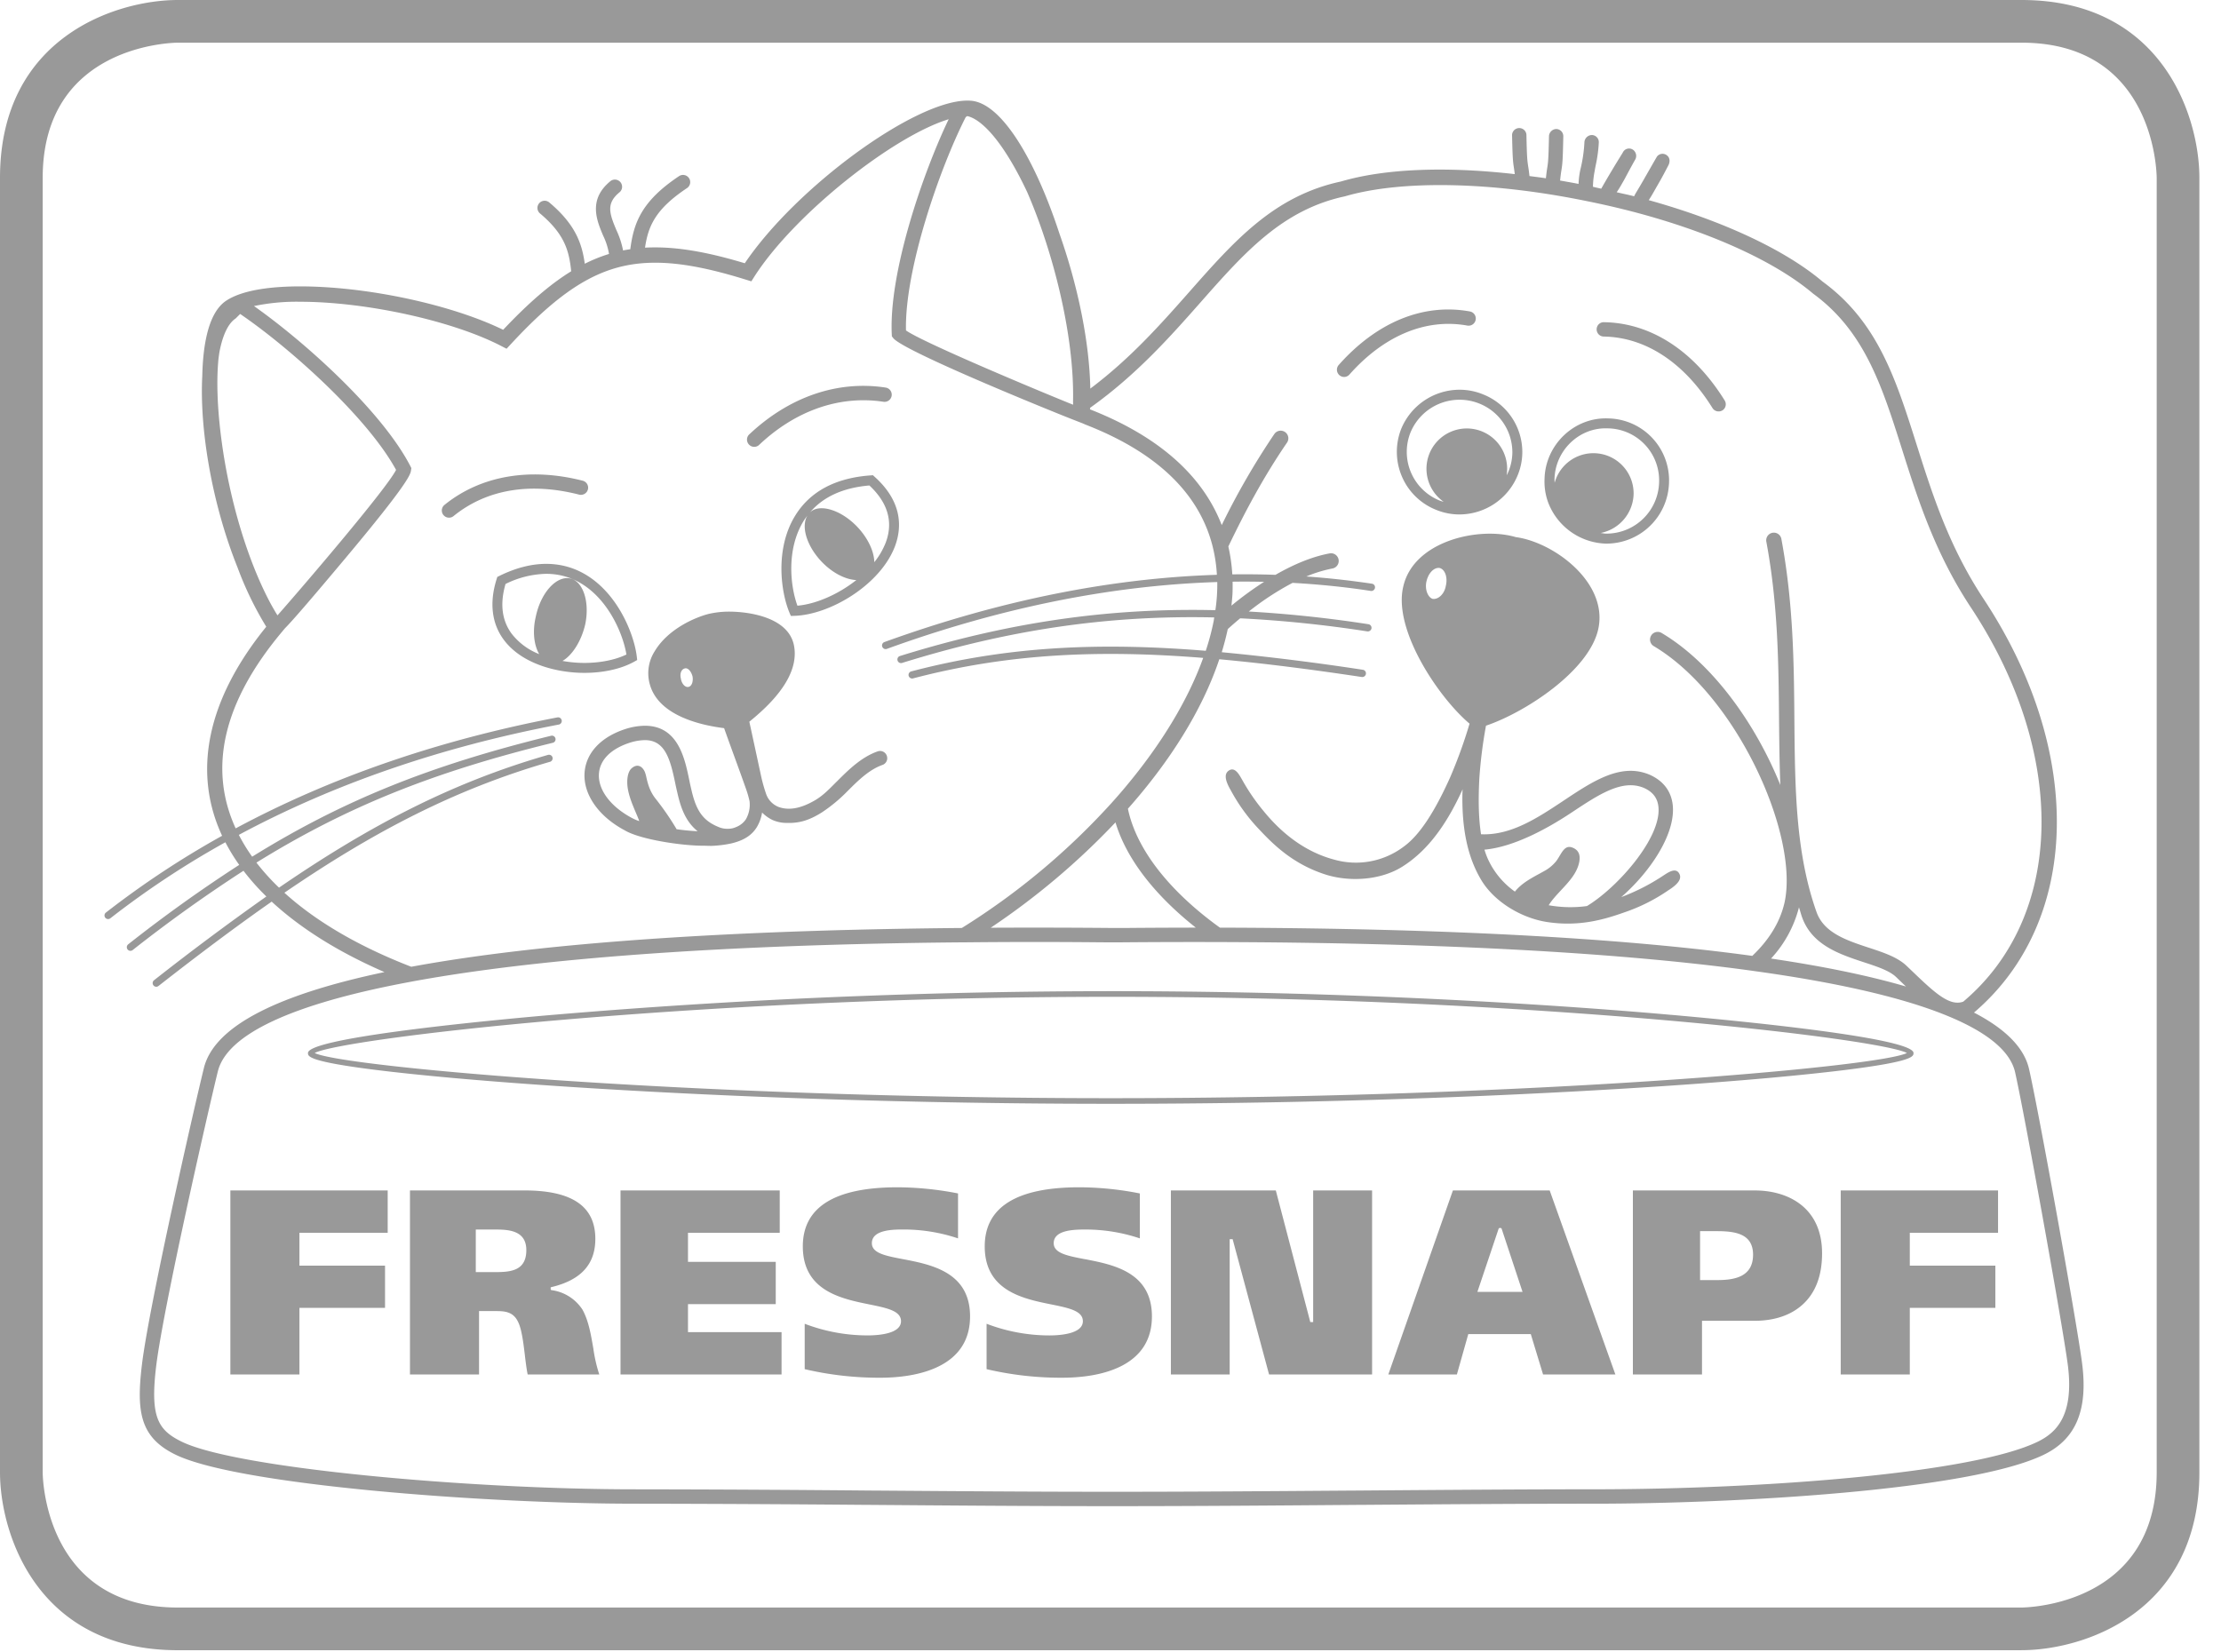 <svg viewBox="0 0 86 64" fill="none" xmlns="http://www.w3.org/2000/svg">
  <path opacity=".4" fill-rule="evenodd" clip-rule="evenodd" d="M6.886 1.653c-.21.002-5.233.09-5.233 5.237v50.134c0 .212.09 5.238 5.233 5.238h71.387c.214-.002 5.237-.092 5.237-5.238V6.89c-.001-.211-.09-5.237-5.234-5.237H6.886Zm71.39 62.262H6.886C1.44 63.915 0 59.407 0 57.025V6.89C0 1.44 4.504 0 6.886 0h71.39c5.446 0 6.887 4.507 6.887 6.89v50.134c0 5.451-4.506 6.89-6.887 6.89Zm-7.002-17.807h6.093v1.639H73.95v1.272h3.313v1.637H73.95v2.58h-2.675v-7.128Zm-3.318 0c1.255 0 2.597.64 2.597 2.434 0 .875-.259 1.547-.77 2-.449.402-1.086.614-1.839.614h-2.04v2.08h-2.677v-7.128h4.729Zm-7.95 0 2.544 7.128h-2.8l-.476-1.565h-2.42l-.442 1.565h-2.655l2.501-7.128h3.749Zm-9.159 0h2.282v7.128H49.14l-1.411-5.242h-.114v5.242h-2.277v-7.128h4.063l1.335 5.097h.111v-5.097Zm-8.843 2.66c1.098.212 2.6.5 2.6 2.218 0 .856-.381 1.492-1.132 1.895-.741.396-1.681.48-2.34.48-.986.005-1.97-.107-2.93-.332v-1.758c.776.298 1.6.451 2.432.452.389 0 1.296-.054 1.296-.55 0-.402-.538-.511-1.216-.65h-.002c-1.091-.22-2.582-.523-2.582-2.249 0-1.52 1.232-2.289 3.666-2.289.785.004 1.57.084 2.34.239v1.74a6.599 6.599 0 0 0-2.09-.343c-.404 0-1.245 0-1.245.529 0 .389.53.49 1.203.619Zm-7.04 0c1.097.211 2.598.5 2.598 2.218 0 .856-.382 1.493-1.133 1.894-.74.396-1.68.481-2.338.481a12.625 12.625 0 0 1-2.932-.332v-1.758a6.82 6.82 0 0 0 2.435.451c.39 0 1.294-.053 1.294-.55 0-.401-.538-.51-1.218-.649h-.001c-1.09-.221-2.583-.524-2.583-2.25 0-1.519 1.235-2.288 3.67-2.288.785.005 1.569.085 2.34.238v1.741a6.605 6.605 0 0 0-2.094-.344c-.403 0-1.242 0-1.242.53 0 .389.532.49 1.203.618Zm-8.325 2.828h3.624v1.64h-6.236v-7.128h6.165v1.639H26.64v1.127h3.398v1.637h-3.398v1.085Zm-3.434 1.639a5.794 5.794 0 0 1-.231-1.011l-.004-.021-.002-.012c-.089-.515-.18-1.046-.413-1.466a1.695 1.695 0 0 0-1.194-.756l-.008-.002a.036.036 0 0 1-.03-.037v-.069l.003-.002.036-.01c1.137-.274 1.69-.884 1.69-1.866 0-1.262-.898-1.876-2.746-1.876h-4.432v7.128h2.675V50.78h.672c.334 0 .65.031.832.403.147.277.214.833.273 1.326v.005l.006.047.006.052c.03.235.058.458.094.622h2.773ZM8.921 46.107h6.09l.001.001v1.639h-3.418v1.272h3.315v1.637h-3.315v2.58H8.92v-7.129Zm57.573 3.472c.646 0 1.387-.112 1.387-.983 0-.802-.67-.912-1.398-.912h-.654v1.895h.665ZM19.2 49.27c.597 0 1.18-.066 1.18-.85v-.001c0-.702-.576-.797-1.139-.797h-.818v1.648h.777Zm39.755.767-.806-2.436c-.013-.038-.04-.04-.04-.04h-.044s-.028.002-.04.04l-.819 2.436h1.749Zm-46.77-9.253c1.043.536 14.616 1.75 30.825 1.75 16.214 0 29.787-1.213 30.827-1.75-.5-.272-3.984-.798-9.306-1.265-.603-.053-1.23-.105-1.88-.157a247.39 247.39 0 0 0-11.331-.62 255.378 255.378 0 0 0-26.14.492c-1.276.09-2.48.185-3.605.282-5.368.468-8.886.995-9.39 1.268ZM64.7 39.305l.366.032v.001c2.534.227 9.028.868 9.028 1.447 0 .13 0 .326-2.63.655-1.689.21-4.044.422-6.813.61-3.84.261-11.759.702-21.641.702-9.882 0-17.8-.44-21.64-.702-2.77-.188-5.127-.4-6.813-.61-2.632-.329-2.632-.526-2.632-.655 0-.554 6.004-1.164 8.766-1.416l.258-.023.464-.04a255.062 255.062 0 0 1 11.876-.728 254.05 254.05 0 0 1 19.241-.013c4.527.166 8.289.421 10.882.631.468.038.899.075 1.288.11ZM61.72 57.682c6.65 0 14.684-.63 17.176-1.839.69-.335 1.447-.983 1.164-3.042-.237-1.73-1.686-9.75-2.037-11.29-.19-.788-1.032-1.49-2.467-2.103a13.46 13.46 0 0 0-.583-.232c-1.663-.618-3.98-1.136-6.906-1.546a77.55 77.55 0 0 0-.812-.111c-4.895-.631-11.356-.983-19.184-1.028a320.691 320.691 0 0 0-4.789.008h-.162c-.143 0-.37-.001-.674-.004a260.757 260.757 0 0 0-4.96.002 187.1 187.1 0 0 0-1.2.011c-8.081.105-14.584.558-19.274 1.324-.405.066-.794.134-1.171.205-4.503.843-7.065 2.015-7.41 3.476-.373 1.518-2.095 9.08-2.38 11.367-.243 1.99.05 2.505.995 2.963 2.141 1.036 11.184 1.84 17.533 1.84a1138.475 1138.475 0 0 1 9.118.048l.352.002c2.955.022 5.99.045 8.72.045h.604c2.747 0 5.825-.023 8.82-.045l.35-.002 1.162-.009c2.739-.02 5.514-.04 8.015-.04ZM21.298 29.505c-3.694 1.065-6.862 2.727-10.286 5.072l.001.001c1.288 1.17 3 2.128 4.912 2.866 5.676-1.049 13.601-1.434 21.318-1.502a27.298 27.298 0 0 0 5.792-4.835c.192-.213.378-.427.558-.643 1.363-1.63 2.405-3.337 2.996-4.983-4.054-.324-7.57-.168-11.233.794a.17.17 0 0 1-.035.005.143.143 0 0 1-.137-.106.14.14 0 0 1 .101-.17c3.721-.978 7.287-1.133 11.403-.798l.012-.034c.12-.364.218-.736.294-1.112.006-.031.01-.062.014-.092l.008-.054c-4.132-.093-7.962.48-12.086 1.762a.14.14 0 0 1-.18-.113.14.14 0 0 1 .097-.155c4.168-1.295 8.038-1.873 12.214-1.775a6.665 6.665 0 0 0 .073-1.09c-4.103.13-8.383.991-12.792 2.588a.134.134 0 0 1-.138-.024.14.14 0 0 1 .043-.24c4.435-1.605 8.742-2.474 12.872-2.604l-.003-.056a5.816 5.816 0 0 0-.178-1.108c-.534-2.016-2.164-3.586-4.899-4.65l-.123-.054a60.97 60.97 0 0 1-1.042-.413c-1.943-.787-5.954-2.464-6.285-2.886l-.055-.07-.004-.09c-.109-2.383 1.187-6.192 2.204-8.318-2.14.65-5.968 3.666-7.52 6.088l-.121.19-.216-.066c-1.434-.446-2.547-.655-3.503-.655-1.95 0-3.47.858-5.605 3.166l-.154.166-.202-.104c-1.886-.979-5.24-1.716-7.8-1.716a8.056 8.056 0 0 0-1.778.167c1.948 1.374 4.943 4.054 6.053 6.196l.04.08-.013.087c-.02.146-.065.45-2.548 3.413-1.432 1.708-2.05 2.418-2.344 2.716l-.116.14c-2.257 2.7-2.855 5.255-1.782 7.598 3.678-1.974 7.846-3.415 12.459-4.298a.14.14 0 0 1 .054.277c-4.59.877-8.734 2.31-12.39 4.273.152.294.324.576.516.845 3.57-2.216 6.973-3.556 11.57-4.683a.14.14 0 0 1 .174.102.14.14 0 0 1-.107.17c-4.557 1.117-7.933 2.445-11.472 4.64.267.344.56.669.875.97 3.465-2.379 6.67-4.066 10.416-5.142a.14.14 0 0 1 .148.046.139.139 0 0 1-.022.196.139.139 0 0 1-.048.026ZM8.462 13.876c-.081.81-.06 1.89.124 3.24.318 2.345 1.03 4.661 1.906 6.286l.01.017c.075.133.15.267.23.394l.013.02c.92-1.04 4.21-4.88 4.591-5.633-1.11-2.039-4.121-4.735-6.037-6.04l-.174.174c-.277.18-.491.615-.619 1.254-.014.071-.024.148-.035.225l-.009.063Zm28.994-9.377h-.008l-.053.036c-1.03 2.025-2.37 5.936-2.314 8.263.615.441 4.753 2.18 6.332 2.822l.052.02.087.035-.001-.073c-.001-.025-.002-.05-.001-.075.051-2.533-.768-5.766-1.773-8.08-.423-.902-.879-1.67-1.328-2.202-.36-.425-.698-.68-.987-.747h-.007Zm10.267 18.508c-.009.15-.024.3-.04.45.402-.332.825-.64 1.264-.922-.405-.01-.811-.012-1.219-.006.003.162.002.323-.005.478ZM43.95 35.938a396.44 396.44 0 0 1 2.353-.01c-1.547-1.225-2.675-2.625-3.11-4.076a28.28 28.28 0 0 1-4.831 4.08 336.76 336.76 0 0 1 4.757.01h.162c.14 0 .368 0 .67-.004Zm29.852 2.271c-1.483-.434-3.251-.79-5.225-1.083a4.592 4.592 0 0 0 1.082-1.985l.046.15c.023.079.046.157.073.234.386 1.081 1.453 1.434 2.396 1.745.504.165.98.322 1.236.563l.265.255.127.121ZM42.208 15.797c1.79-1.273 3.102-2.754 4.272-4.079 1.702-1.929 3.17-3.593 5.593-4.113 2.193-.644 5.712-.572 9.418.194 3.695.744 6.947 2.075 8.717 3.575 1.992 1.456 2.664 3.576 3.442 6.031l.001.004.004.012c.597 1.885 1.274 4.02 2.676 6.13 3.74 5.678 3.61 11.937-.311 15.244-.515.188-1.075-.313-1.932-1.137l-.27-.257c-.351-.332-.887-.509-1.454-.696h-.002c-.854-.282-1.736-.572-2.023-1.379-.81-2.282-.834-4.765-.858-7.393v-.035c-.017-2.229-.04-4.534-.504-7.026a.296.296 0 1 0-.582.109c.454 2.437.473 4.713.492 6.915v.009c.009.85.017 1.682.05 2.5-.945-2.346-2.615-4.718-4.61-5.897a.297.297 0 0 0-.303.51c3.207 1.897 5.622 7.273 5.084 9.9-.167.78-.606 1.486-1.257 2.104-5.891-.807-13.434-1.075-20.614-1.093-1.938-1.396-3.233-3.02-3.563-4.606 1.623-1.83 2.879-3.816 3.539-5.789 1.722.157 3.542.39 5.517.687a.143.143 0 0 0 .16-.12.14.14 0 0 0-.119-.16 97.366 97.366 0 0 0-5.463-.68c.091-.3.169-.599.233-.896.158-.143.318-.282.48-.417 1.65.083 3.293.252 4.925.507a.145.145 0 0 0 .16-.118.141.141 0 0 0-.118-.16 47.995 47.995 0 0 0-4.634-.492c.53-.422 1.097-.794 1.696-1.11 1.023.058 2.035.158 3.03.313a.145.145 0 0 0 .161-.12.139.139 0 0 0-.116-.16 32.393 32.393 0 0 0-2.543-.28c.324-.138.662-.24 1.008-.309a.297.297 0 0 0 .198-.456.298.298 0 0 0-.306-.129c-.676.126-1.387.423-2.094.83a33.831 33.831 0 0 0-1.672-.018 6.552 6.552 0 0 0-.153-1.08c.641-1.336 1.357-2.686 2.271-4.021a.295.295 0 0 0 .004-.33.297.297 0 0 0-.494-.005 28.897 28.897 0 0 0-2.037 3.527c-.63-1.633-2.08-3.296-5.101-4.482.002-.011.002-.023.002-.035v-.023Zm36.355 25.588c.368 1.6 1.803 9.547 2.048 11.34.257 1.856-.21 3.007-1.472 3.618-2.867 1.392-11.988 1.897-17.417 1.897-2.745 0-5.82.022-8.814.044l-.358.002c-3.105.024-6.318.049-9.175.049h-.604c-2.84 0-6.011-.025-9.076-.049l-.35-.002a1236.1 1236.1 0 0 0-8.765-.044c-5.787 0-15.348-.721-17.775-1.895-1.395-.676-1.531-1.679-1.304-3.532.287-2.312 2.016-9.91 2.39-11.43.402-1.704 3.055-2.903 6.996-3.733-1.69-.734-3.197-1.646-4.367-2.729-1.396.975-2.839 2.06-4.383 3.267a.144.144 0 0 1-.086.03.142.142 0 0 1-.135-.18.141.141 0 0 1 .048-.072 104.49 104.49 0 0 1 4.35-3.244 9.056 9.056 0 0 1-.886-.996 56.512 56.512 0 0 0-4.29 3.07.14.14 0 0 1-.226-.129.14.14 0 0 1 .053-.093 56.242 56.242 0 0 1 4.298-3.076 7.288 7.288 0 0 1-.536-.876 34.443 34.443 0 0 0-4.455 2.945.14.14 0 0 1-.172-.221 35.113 35.113 0 0 1 4.5-2.975c-1.16-2.494-.57-5.29 1.71-8.097-.447-.73-.82-1.502-1.116-2.305-.982-2.448-1.47-5.333-1.362-7.4.027-1.222.237-2.462.923-2.92.69-.46 1.934-.557 2.858-.557 2.597 0 5.857.701 7.87 1.681.96-1.018 1.807-1.757 2.634-2.266-.08-.792-.253-1.439-1.207-2.24a.278.278 0 1 1 .357-.427c1.01.846 1.27 1.592 1.376 2.375.302-.152.616-.28.939-.379a2.625 2.625 0 0 0-.226-.707c-.25-.59-.59-1.397.277-2.11a.278.278 0 1 1 .354.43c-.522.428-.392.816-.119 1.463.118.251.205.516.258.788.093-.018.186-.034.28-.047.129-.99.41-1.847 1.888-2.831a.278.278 0 0 1 .308.463c-1.228.818-1.503 1.476-1.626 2.307.13-.007.263-.01.398-.01.968 0 2.074.194 3.465.614 1.979-2.93 6.565-6.3 8.62-6.3.047 0 .089.002.132.005 1.219.085 2.53 2.384 3.433 5.151.68 1.924 1.157 4.107 1.194 5.999 1.543-1.16 2.698-2.461 3.816-3.726 1.77-2.007 3.3-3.74 5.892-4.296 1.692-.498 4.06-.59 6.728-.285a7.002 7.002 0 0 0-.03-.223l-.003-.018c-.034-.221-.053-.343-.072-1.281a.279.279 0 0 1 .556-.012c.018.895.035 1.01.064 1.205v.004c.016.092.033.205.054.4l.209.027c.141.018.283.036.427.059.02-.19.037-.304.05-.394l.004-.023c.031-.196.047-.304.066-1.219a.29.29 0 0 1 .281-.272.277.277 0 0 1 .273.282c-.019.952-.035 1.074-.07 1.294a6.678 6.678 0 0 0-.054.42c.237.041.476.083.715.13.007-.186.03-.372.07-.555.087-.349.14-.706.157-1.065a.294.294 0 0 1 .284-.273.274.274 0 0 1 .273.284 5.38 5.38 0 0 1-.114.861 5.484 5.484 0 0 0-.048.257 3.414 3.414 0 0 0-.065.602l.125.03.195.044c.003-.003.005-.006.006-.01a39.86 39.86 0 0 1 .805-1.348l.047-.082a.268.268 0 0 1 .39-.055.292.292 0 0 1 .055.39c-.158.283-.257.47-.326.597-.046.088-.078.148-.104.193l-.053.092c-.068.12-.125.221-.221.361l.256.058c.14.03.282.062.42.098.015-.035.034-.07.058-.113a27.288 27.288 0 0 0 .42-.719c.092-.16.207-.363.401-.698a.269.269 0 0 1 .39-.055c.123.093.126.253.055.39-.242.466-.31.58-.385.71l-.05.087-.079.139c-.074.131-.14.25-.244.409 2.846.793 5.275 1.919 6.733 3.156 2.133 1.558 2.833 3.765 3.642 6.322.615 1.942 1.252 3.949 2.609 5.995 3.901 5.92 3.734 12.48-.391 15.993 1.177.611 1.927 1.326 2.128 2.167ZM29.38 17.245a.28.28 0 0 1-.384-.405c1.546-1.465 3.426-2.116 5.297-1.829a.277.277 0 0 1-.084.55c-1.696-.258-3.412.338-4.829 1.684Zm-3.156 13.44c.122.545.3 1.118.79 1.51a8.95 8.95 0 0 1-.814-.078 10.633 10.633 0 0 0-.825-1.196c-.226-.291-.297-.597-.347-.815a1.325 1.325 0 0 0-.062-.216c-.096-.21-.29-.331-.515-.127-.149.135-.2.47-.135.819.058.31.185.608.297.874.053.123.102.239.14.347a1.831 1.831 0 0 1-.29-.125c-.835-.446-1.323-1.11-1.27-1.728.043-.521.458-.938 1.166-1.175.197-.067.403-.104.612-.109.768 0 .976.709 1.169 1.639l.004.02a9.1 9.1 0 0 0 .08.36Zm.3-4.798c.107-.028.24.105.294.32.027.185-.026.37-.16.398-.133.028-.266-.132-.293-.32-.053-.213.027-.372.16-.398Zm7.83 3.492a.278.278 0 0 0-.37-.277c-.638.225-1.134.72-1.57 1.156l-.003.002a29.83 29.83 0 0 0-.098.098c-.25.251-.464.466-.747.633-.62.364-1.067.388-1.416.264a.836.836 0 0 1-.492-.525 5.977 5.977 0 0 1-.19-.684l-.152-.703a405.96 405.96 0 0 0-.301-1.391c1.327-1.068 1.912-2.067 1.725-2.971-.251-1.182-2.038-1.323-2.705-1.287a3.53 3.53 0 0 0-.6.085c-.496.127-1.563.567-2.09 1.454a1.58 1.58 0 0 0-.18 1.283c.338 1.195 1.94 1.57 2.873 1.686.18.504.306.851.422 1.167.132.363.25.685.416 1.156.06.166.11.335.148.507.028.243-.021.488-.142.7a.814.814 0 0 1-.387.304.72.72 0 0 1-.318.063.825.825 0 0 1-.36-.071c-.643-.261-.877-.693-1.052-1.47a9.076 9.076 0 0 1-.08-.367c-.173-.83-.433-2.082-1.714-2.082a2.57 2.57 0 0 0-.785.137c-.921.307-1.486.912-1.549 1.657-.07.845.53 1.713 1.554 2.257.602.36 2.222.596 3.029.596.061 0 .114.002.166.003.052.002.103.003.163.003.254-.009.506-.04.755-.092.486-.113.801-.31 1.001-.633.104-.174.173-.366.204-.566.119.12.258.22.412.292.17.072.35.11.535.11.433.012.819-.061 1.37-.409.354-.234.682-.506.979-.81.414-.415.845-.843 1.365-1.027a.277.277 0 0 0 .185-.247Zm-10.098-4.03c-.177-1.067-1.132-3.124-3.108-3.124a3.701 3.701 0 0 0-1.573.393c-.222.76-.144 1.406.234 1.922.278.357.648.632 1.07.795-.2-.34-.268-.877-.133-1.447.186-.906.772-1.572 1.304-1.49.506.078.799.877.611 1.784-.153.658-.505 1.2-.881 1.417.279.05.561.076.845.077.615 0 1.201-.117 1.631-.326Zm-1.631.712c.747 0 1.434-.155 1.936-.435l.112-.063-.015-.127c-.13-1.127-1.193-3.597-3.51-3.597-.574 0-1.186.157-1.818.47l-.073.035-.025.08c-.287.903-.195 1.714.266 2.343.698.953 2.072 1.294 3.127 1.294Zm8.735-6.212c.514-.607 1.286-.96 2.304-1.046.713.666.928 1.405.639 2.195-.108.28-.26.543-.449.776-.006-.385-.211-.865-.59-1.294-.613-.692-1.466-.985-1.865-.667a.593.593 0 0 0-.04.036Zm.385 1.83c.431.486.977.77 1.414.787-.702.556-1.57.932-2.282.993-.281-.775-.43-2.192.24-3.282.043-.07.092-.135.141-.2l.006-.008c-.242.4-.053 1.105.48 1.71Zm-.99 2.173c1.389-.038 3.355-1.21 3.91-2.722h-.001c.245-.67.306-1.677-.804-2.67l-.06-.054-.081.006c-1.366.096-2.352.621-2.931 1.564-.783 1.276-.558 2.947-.217 3.758l.052.122.131-.004ZM17.388 20.05a.271.271 0 0 0 .174-.062c1.272-1.032 2.954-1.319 4.864-.83a.28.28 0 0 0 .291-.103.277.277 0 0 0-.055-.389.278.278 0 0 0-.098-.047c-2.06-.526-3.958-.193-5.352.936a.278.278 0 0 0 .176.495Zm44.459-7.405a.279.279 0 0 0 .253.39c1.621.027 3.116 1.01 4.21 2.77a.277.277 0 0 0 .235.13.289.289 0 0 0 .149-.04.28.28 0 0 0 .088-.385c-1.196-1.926-2.858-3.002-4.673-3.031a.274.274 0 0 0-.262.166Zm-1.879 22.416c.49.088.99.099 1.482.031 1.182-.717 2.851-2.609 2.77-3.799-.023-.362-.206-.617-.566-.776-.832-.352-1.74.25-2.792.948-.916.609-2.229 1.34-3.382 1.443.044.15.1.296.168.436.232.475.58.884 1.011 1.189.25-.313.612-.51.94-.688l.23-.127c.169-.097.318-.225.439-.377a2.68 2.68 0 0 0 .123-.193c.143-.238.268-.448.561-.29.184.098.248.273.197.535-.084.422-.394.755-.697 1.08-.18.193-.358.383-.484.588Zm-4.49-11.865c.212.027.452-.186.506-.506.08-.319-.028-.639-.243-.692-.211-.027-.425.187-.503.505-.08.321.053.64.24.693Zm7.634 11.415c.454-.193.89-.429 1.3-.703l.03-.019c.164-.108.428-.28.565-.08.165.244-.098.479-.412.677a6.9 6.9 0 0 1-1.71.855c-.779.277-1.75.56-2.985.369-.982-.152-2.035-.773-2.546-1.629-.512-.855-.744-1.926-.728-3.273 0-.06.003-.117.005-.176l.004-.063c-.065.144-.132.286-.203.426-.601 1.205-1.298 2.052-2.144 2.579-.846.527-2.068.597-3.011.282-1.186-.395-1.919-1.091-2.484-1.694a6.955 6.955 0 0 1-1.13-1.543c-.186-.319-.314-.648-.055-.79.212-.115.367.158.465.33l.018.03c.239.433.518.841.834 1.221.756.932 1.674 1.6 2.729 1.882a3.073 3.073 0 0 0 2.709-.508c.62-.451 1.204-1.374 1.787-2.673.292-.679.544-1.375.753-2.083-1.19-1.001-2.968-3.63-2.568-5.305.399-1.78 2.944-2.34 4.357-1.92 1.464.195 3.55 1.736 3.205 3.512-.316 1.642-2.84 3.281-4.357 3.791a17.707 17.707 0 0 0-.258 2.044c-.045.845-.028 1.569.066 2.163l.062.001c1.131.024 2.135-.641 3.118-1.293l.028-.019c1.136-.755 2.21-1.466 3.32-.996.556.246.867.68.901 1.255.065 1.092-.887 2.513-2 3.485.112-.042.222-.086.335-.135ZM58.56 17.49a2.03 2.03 0 0 0-1.28-1.86 2.056 2.056 0 0 0-2.657 1.104 2.032 2.032 0 0 0 1.132 2.657c.03.012.06.02.09.029l.056.015a1.561 1.561 0 0 1 .29-2.718c.257-.108.539-.146.815-.108a1.561 1.561 0 0 1 1.332 1.8c.027-.048.052-.098.073-.15.1-.243.151-.505.15-.769Zm-4.472.03a2.428 2.428 0 0 1 .177-.93 2.45 2.45 0 0 1 2.253-1.495c.31 0 .618.06.905.178a2.403 2.403 0 0 1 1.523 2.214c.002.314-.058.626-.178.917a2.443 2.443 0 0 1-2.256 1.521c-.31 0-.616-.06-.902-.178a2.4 2.4 0 0 1-1.329-1.298 2.427 2.427 0 0 1-.193-.928ZM52.06 14.6a.278.278 0 0 0 .191-.093c1.342-1.514 2.967-2.187 4.565-1.897a.278.278 0 1 0 .1-.547c-1.8-.328-3.605.41-5.081 2.075a.28.28 0 0 0 .225.462Zm10.113 1.989c-1.068 0-1.957.885-1.981 1.973-.001.045.002.09.007.135a1.556 1.556 0 0 1 3.056.452 1.58 1.58 0 0 1-1.276 1.494l.072.01a.9.9 0 0 0 .116.015h.042a2.04 2.04 0 0 0 2.033-1.972 2.016 2.016 0 0 0-1.972-2.105l-.07-.002h-.027Zm.035 4.466-.054-.001a2.472 2.472 0 0 1-2.208-1.596 2.336 2.336 0 0 1-.139-.91c.03-1.327 1.158-2.403 2.477-2.342a2.4 2.4 0 0 1 2.342 2.504 2.427 2.427 0 0 1-2.418 2.345Z" fill="#000"/>
</svg>

